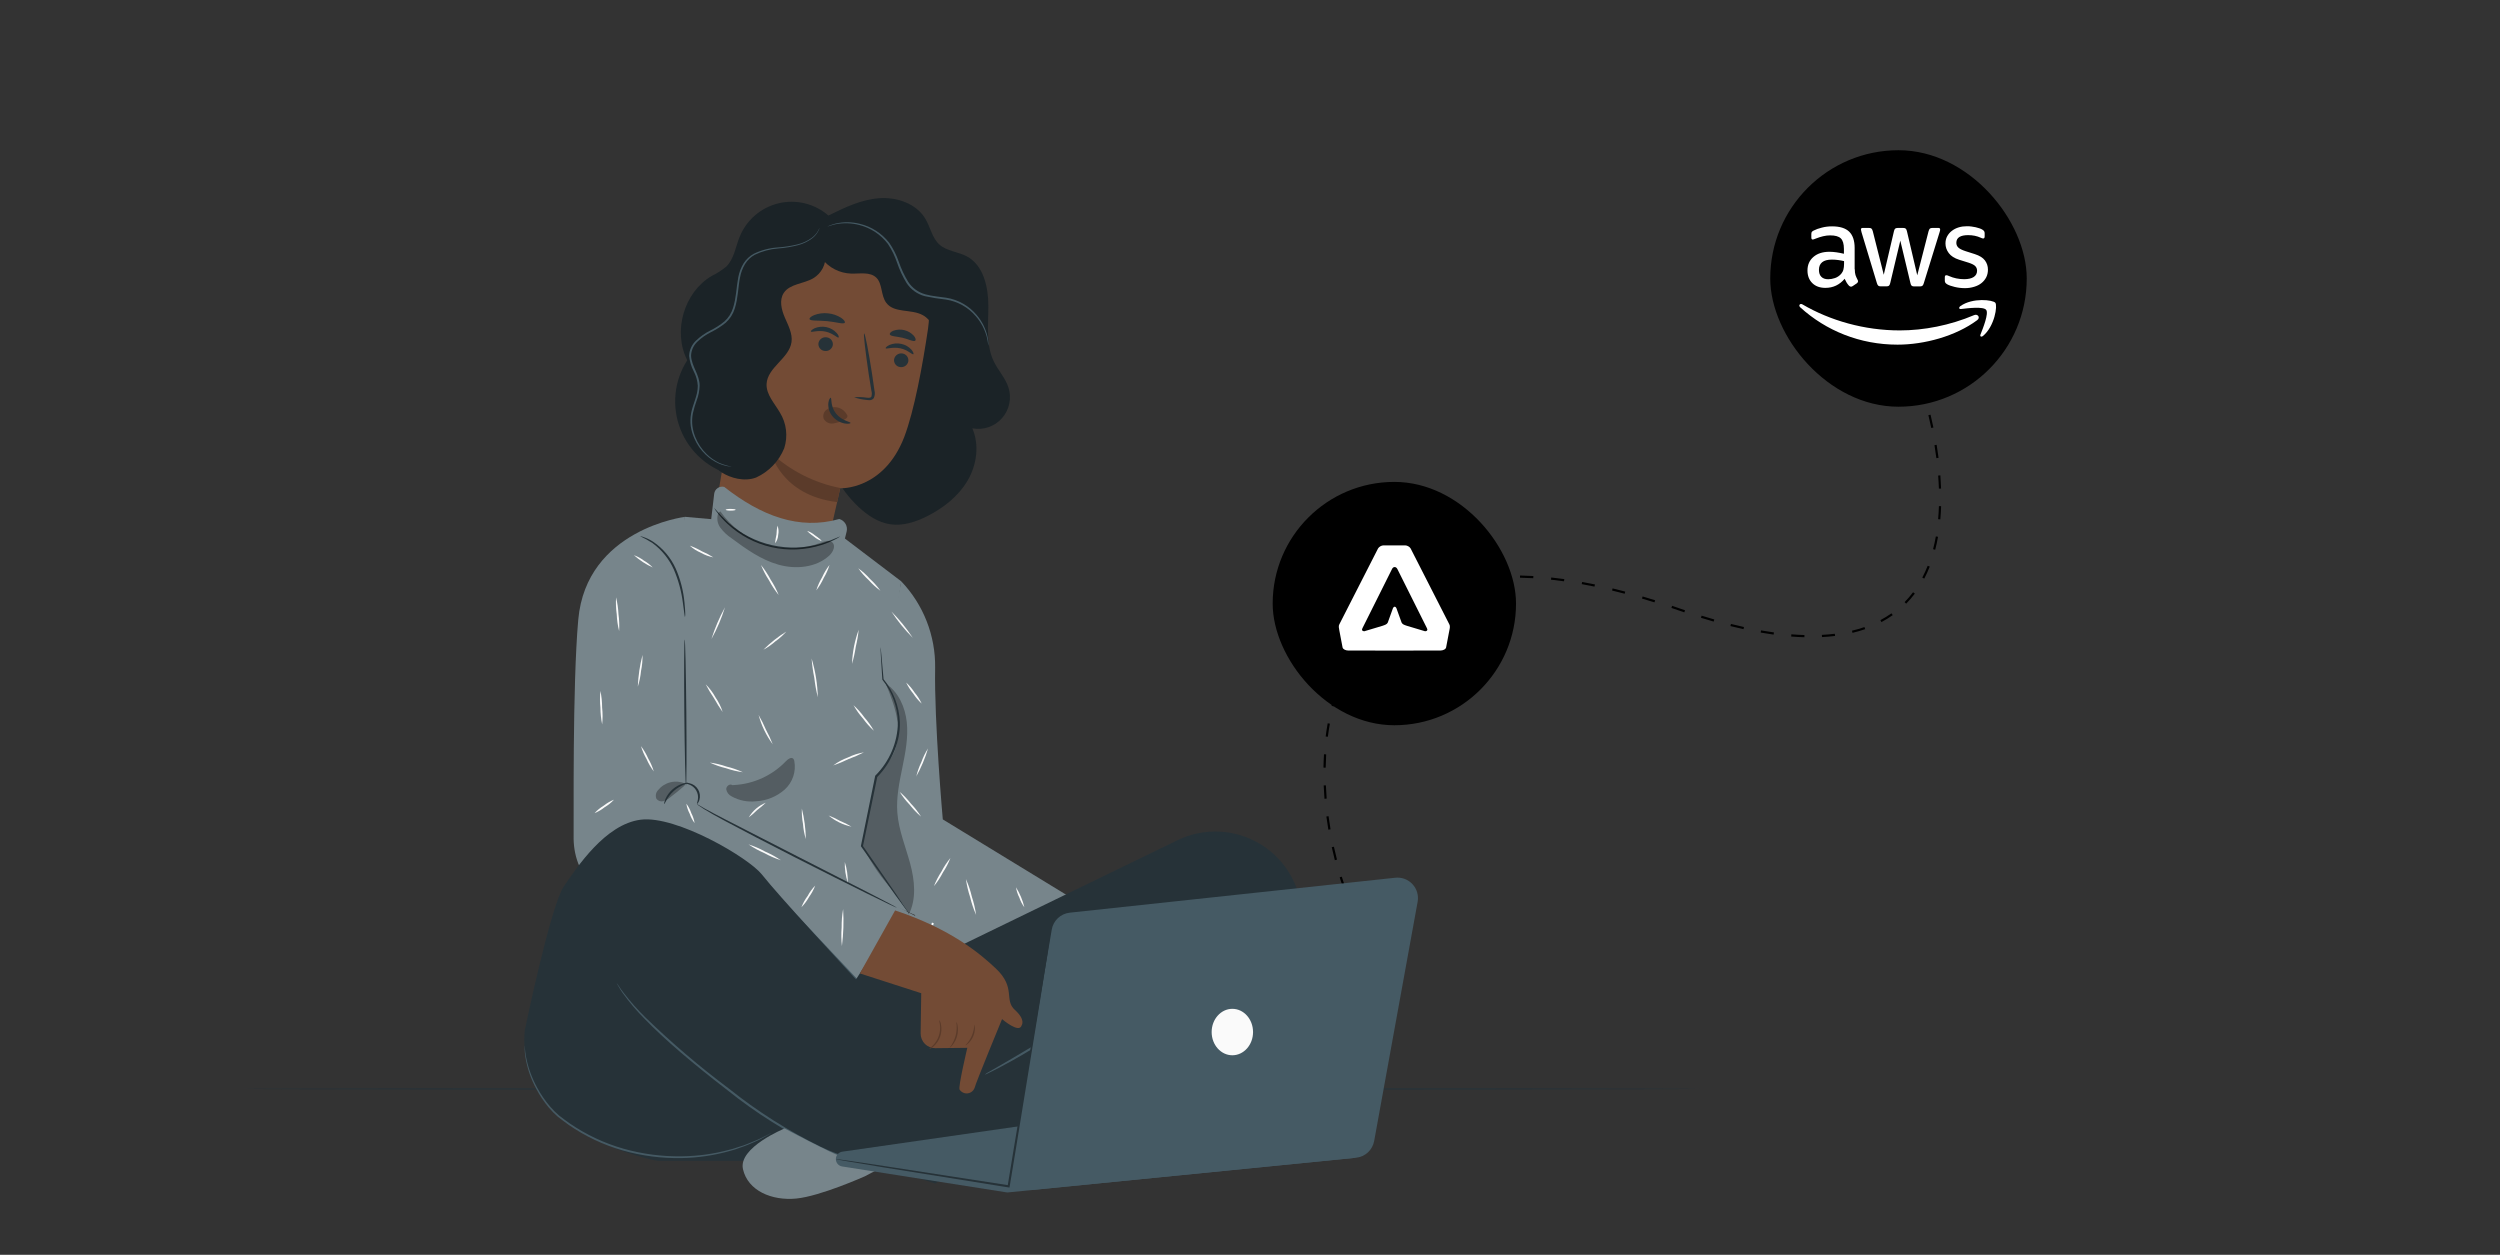 <svg fill="none" height="131" viewBox="0 0 261 131" width="261" xmlns="http://www.w3.org/2000/svg" xmlns:xlink="http://www.w3.org/1999/xlink"><rect x="0" y="0" width="261" height="131" fill="#333333" stroke="none"/><clipPath id="a"><path d="m0 .016h261v130h-261z"/></clipPath><clipPath id="b"><path d="m187.738 23.542h20.765v12.516h-20.765z"/></clipPath><g clip-path="url(#a)"><path clip-rule="evenodd" d="m146.352 63.365c.38-.248.775-.482 1.185-.703l-.109-.203c-.416.224-.817.462-1.202.713zm2.849-1.486c.421-.172.856-.331 1.305-.476l-.072-.22c-.454.147-.894.308-1.32.482zm-5.346 3.506c.324-.322.663-.631 1.019-.927l-.148-.177c-.361.301-.705.615-1.033.941zm8.432-4.47c.435-.099.882-.186 1.342-.262l-.038-.228c-.463.076-.915.165-1.356.265zm-10.471 6.957c.256-.383.526-.755.813-1.115l-.18-.144c-.291.366-.566.743-.825 1.131zm13.641-7.45c.456-.041.923-.071 1.401-.091l-.009-.231c-.482.019-.952.05-1.413.091zm-15.174 10.28c.183-.424.382-.84.595-1.246l-.205-.107c-.215.411-.416.832-.602 1.262zm18.403-10.389c.453.008.915.026 1.386.053l.013-.23c-.474-.028-.938-.045-1.394-.054zm-19.449 13.437c.117-.448.248-.89.391-1.325l-.219-.072c-.145.44-.277.886-.395 1.339zm60.876-35.3c-.077-.216-.154-.43-.233-.641l-.216.08c.078.21.155.423.231.638zm-38.189 22.07c.445.047.898.103 1.358.167l.032-.229c-.463-.064-.918-.12-1.365-.168zm-23.296 16.399c.059-.46.129-.916.211-1.368l-.227-.041c-.082.455-.153.916-.213 1.38zm62.457-35.405c-.126-.446-.257-.887-.392-1.32l-.22.069c.134.431.265.869.389 1.313zm-35.951 19.469c.438.079.882.165 1.333.258l.047-.226c-.453-.093-.899-.18-1.339-.259zm-26.733 19.16c.008-.464.026-.926.054-1.385l-.23-.014c-.029.463-.047.928-.055 1.396zm29.899-18.491c.433.104.872.215 1.316.333l.059-.223c-.446-.118-.886-.229-1.321-.334zm33.549-17.017c-.094-.451-.195-.899-.301-1.344l-.225.054c.106.442.207.888.3 1.337zm-30.426 17.855c.43.127.865.259 1.305.398l.069-.22c-.441-.139-.878-.272-1.309-.399zm-32.917 20.884c-.037-.462-.064-.923-.083-1.383l-.231.009c.019.463.047.928.084 1.393zm63.88-35.572c-.059-.455-.126-.91-.2-1.363l-.228.037c.074.451.141.903.199 1.355zm-27.891 15.665c.225.076.45.154.677.234.225.079.449.156.67.231l.075-.219c-.221-.075-.444-.152-.669-.231-.227-.08-.453-.158-.678-.234zm-35.587 23.115c-.077-.456-.146-.913-.206-1.371l-.229.03c.061.46.13.92.208 1.379zm63.742-35.575c-.015-.457-.041-.916-.076-1.377l-.23.018c.035.457.061.913.076 1.367zm-25.069 13.491c.45.14.892.272 1.327.396l.064-.222c-.434-.124-.874-.255-1.323-.395zm-37.999 25.249c-.115-.447-.222-.897-.321-1.349l-.226.05c.1.455.208.907.323 1.357zm41.074-24.383c.464.116.919.224 1.365.322l.05-.225c-.444-.098-.897-.205-1.359-.32zm21.915-11.141c.04-.454.068-.914.082-1.377l-.23-.007c-.015.46-.042.915-.082 1.364zm-18.756 11.819c.461.081.911.152 1.352.213l.031-.229c-.437-.06-.885-.131-1.343-.211zm-43.303 26.801c-.15-.435-.294-.875-.429-1.317l-.221.068c.137.446.281.887.432 1.325zm61.525-35.448c.114-.441.212-.892.294-1.351l-.228-.041c-.08.453-.177.898-.29 1.333zm-15.037 9.06c.473.038.932.063 1.379.075l.006-.231c-.442-.013-.898-.038-1.366-.075zm13.892-6.045c.213-.406.404-.826.575-1.259l-.214-.085c-.169.426-.356.839-.565 1.237zm-59.194 35.443c-.187-.42-.367-.847-.54-1.279l-.214.086c.174.435.355.864.543 1.287zm48.518-29.341c.471-.024.927-.063 1.367-.117l-.028-.229c-.435.053-.885.092-1.351.116zm8.789-3.487c.326-.332.627-.684.904-1.053l-.185-.139c-.271.361-.565.705-.883 1.03zm-5.605 3.046c.462-.11.904-.239 1.326-.386l-.076-.218c-.415.144-.849.271-1.303.38zm3.022-1.123c.417-.222.81-.465 1.179-.727l-.133-.188c-.362.256-.746.494-1.155.711zm-53.612 33.185c-.108-.202-.214-.405-.318-.611l-.206.104c.105.207.212.412.32.615z" fill="#000" fill-rule="evenodd"/><rect fill="#000" height="26.778" rx="13.389" width="26.778" x="184.814" y="15.683"/><g clip-path="url(#b)" fill="#fff"><path d="m193.64 28.108c0 .254.027.461.075.612.055.151.123.316.219.495.034.055.047.11.047.158 0 .069-.041.138-.129.206l-.431.289c-.061.041-.123.062-.177.062-.069 0-.137-.034-.205-.096-.096-.103-.178-.213-.246-.323-.068-.117-.137-.247-.212-.406-.533.633-1.202.949-2.008.949-.574 0-1.031-.165-1.366-.495-.335-.33-.506-.77-.506-1.32 0-.585.205-1.059.622-1.417s.97-.536 1.673-.536c.233 0 .472.021.724.055.253.034.513.089.786.151v-.502c0-.523-.109-.887-.321-1.1-.219-.213-.588-.316-1.113-.316-.24 0-.485.028-.738.089s-.499.138-.738.234c-.109.048-.191.076-.239.089-.048.014-.082.021-.109.021-.096 0-.144-.069-.144-.213v-.337c0-.11.014-.193.048-.241s.096-.096.191-.144c.239-.124.526-.227.861-.309.335-.089.69-.131 1.066-.131.812 0 1.407.186 1.789.557.376.371.567.935.567 1.692v2.228zm-2.773 1.045c.225 0 .457-.041.703-.124.246-.083.465-.234.649-.44.109-.131.191-.275.232-.44.041-.165.069-.364.069-.598v-.289c-.198-.048-.41-.089-.629-.117-.218-.028-.43-.041-.642-.041-.458 0-.792.089-1.018.275-.225.186-.334.447-.334.791 0 .323.082.564.252.729.164.172.403.254.718.254zm5.485.743c-.123 0-.205-.021-.26-.069-.055-.041-.102-.138-.143-.268l-1.606-5.316c-.041-.138-.061-.227-.061-.275 0-.11.055-.172.164-.172h.669c.13 0 .219.021.267.069.054.041.095.138.136.268l1.148 4.552 1.065-4.552c.034-.138.075-.227.13-.268s.15-.069.273-.069h.547c.13 0 .218.021.273.069.055.041.102.138.13.268l1.079 4.607 1.182-4.607c.041-.138.088-.227.136-.268.055-.041.144-.069.267-.069h.635c.109 0 .171.055.171.172 0 .034-.007.069-.014.11-.007.041-.02.096-.048.172l-1.646 5.316c-.041.138-.089.227-.143.268-.055.041-.144.069-.26.069h-.587c-.13 0-.219-.021-.274-.069-.054-.048-.102-.138-.129-.275l-1.059-4.436-1.052 4.429c-.034.138-.075.227-.13.275-.054.048-.15.069-.273.069zm8.777.186c-.355 0-.711-.041-1.052-.124-.342-.083-.608-.172-.786-.275-.109-.062-.184-.131-.211-.193-.028-.062-.041-.131-.041-.193v-.351c0-.144.054-.213.157-.213.041 0 .082.007.123.021.041.014.102.041.17.069.233.103.485.186.752.241.273.055.539.083.813.083.43 0 .765-.076.997-.227s.355-.371.355-.653c0-.193-.061-.351-.184-.481-.123-.131-.356-.248-.69-.358l-.991-.309c-.498-.158-.867-.392-1.093-.701-.225-.303-.341-.64-.341-.997 0-.289.061-.543.184-.763.123-.22.287-.413.492-.564.205-.158.437-.275.711-.358.273-.083.56-.117.86-.117.15 0 .308.007.458.028.157.021.3.048.444.076.136.034.266.069.389.11.123.041.219.083.287.124.096.055.164.11.205.172.041.055.061.131.061.227v.323c0 .144-.054.22-.157.22-.054 0-.143-.028-.259-.083-.39-.179-.827-.268-1.312-.268-.389 0-.696.062-.908.193-.212.131-.321.33-.321.612 0 .193.068.358.205.488.136.131.389.261.751.378l.97.309c.492.158.847.378 1.059.66.211.282.314.605.314.963 0 .296-.062.564-.178.798-.123.234-.287.44-.498.605-.212.172-.465.296-.758.385-.308.096-.629.144-.977.144z"/><g clip-rule="evenodd" fill-rule="evenodd"><path d="m206.42 33.424c-2.248 1.671-5.513 2.558-8.32 2.558-3.934 0-7.479-1.465-10.157-3.899-.212-.193-.02-.454.232-.303 2.897 1.692 6.469 2.716 10.164 2.716 2.493 0 5.232-.523 7.753-1.595.376-.172.697.247.328.523z"/><path d="m207.356 32.351c-.287-.371-1.899-.179-2.63-.089-.219.028-.253-.165-.055-.309 1.284-.908 3.395-.646 3.641-.344.246.309-.069 2.434-1.271 3.452-.184.158-.362.076-.28-.131.273-.681.881-2.214.595-2.579z"/></g></g><rect fill="#000" height="25.406" rx="12.703" width="25.406" x="132.867" y="50.31"/><path d="m151.308 65.176-4.041-7.922c-.103-.175-.358-.317-.564-.317h-2.267c-.206 0-.459.143-.565.317l-4.042 7.922c-.104.175-.046.406-.004.637l.339 1.779c.047.207.354.32.561.32l4.838.012h.012l4.838-.012c.207 0 .517-.113.561-.32l.339-1.779c.046-.211.1-.462-.004-.637zm-2.528.728-1.902-.571c-.271-.089-.456-.149-.549-.333l-.55-1.523c-.046-.091-.107-.134-.169-.134 0 0-.004 0-.005 0s-.004-.001-.006 0c-.06.001-.121.044-.168.135l-.549 1.523c-.094.183-.276.236-.55.333l-1.903.57c-.209 0-.293-.144-.189-.322l3.091-6.184c.121-.253.403-.276.55 0l3.09 6.184c.105.176.02.322-.189.322z" fill="#fff"/><path d="m177.492 113.682c0 .049-34.079.091-76.105.091-42.026 0-76.105-.042-76.105-.091s34.073-.09 76.105-.09c42.032 0 76.105.038 76.105.09z" fill="#263238"/><path d="m98.28 106.037c-2.22-1.288-3.407-4.284-3.491-6.735-.084-2.451.932-5.01 2.939-6.417 2.115-1.48 5.132-1.442 7.31-.045 1.076.724 1.949 1.71 2.536 2.866s.869 2.443.819 3.739c-.075 1.293-.436 2.554-1.056 3.692-.621 1.138-1.486 2.124-2.533 2.888" fill="#77858b"/><path d="m101.827 106.274c-.032-.186-.046-.374-.042-.562 0-.402-.025-.915-.042-1.529-.035-1.292-.084-3.072-.171-5.041-.087-1.969-.192-3.749-.273-5.038-.038-.614-.069-1.128-.09-1.526-.019-.187-.019-.375 0-.562.048.182.078.367.09.555.042.349.098.876.158 1.522.118 1.285.247 3.069.349 5.038.101 1.969.115 3.757.111 5.052 0 .646 0 1.169-.024 1.529-.004.189-.026.377-.066.562z" fill="#fff"/><path d="m95.441 98.748c-.257.078-.529.092-.792.038-.433-.035-.778-.112-.775-.168.257-.078.529-.092.792-.038.433.035.778.108.775.168z" fill="#263238"/><path d="m95.564 96.548c-.024.052-.349-.031-.698-.189s-.621-.328-.597-.381c.025-.052.328.031.698.189.37.157.618.328.597.381z" fill="#263238"/><path d="m96.695 94.914c-.031.049-.373-.115-.73-.408-.356-.293-.583-.604-.541-.642s.325.196.674.482c.349.286.628.52.597.569z" fill="#263238"/><path d="m97.833 93.375c-.052.024-.216-.234-.37-.576-.154-.342-.227-.635-.174-.656.052-.021.216.234.349.573.133.339.248.635.196.66z" fill="#263238"/><path d="m99.617 92.282c-.049.024-.227-.251-.349-.632s-.126-.698-.073-.698c.052 0 .157.286.272.653.115.367.206.653.15.677z" fill="#263238"/><path d="m102.595 91.05c.052.018.021.251-.074.52-.094.269-.216.475-.272.454-.056-.021-.021-.251.073-.52.095-.269.22-.475.273-.454z" fill="#263238"/><path d="m104.808 91.999c.038.042-.101.234-.318.433-.216.199-.419.325-.457.283-.038-.042.105-.237.318-.436s.419-.325.457-.279z" fill="#263238"/><path d="m106.752 93.252c.035.049-.139.223-.384.388-.244.164-.471.265-.502.216-.032-.049.139-.22.384-.388.244-.168.471-.262.502-.216z" fill="#263238"/><path d="m108.135 95.127c.024.052-.248.22-.607.373-.36.154-.667.234-.699.182-.031-.052.252-.22.608-.374s.677-.234.698-.181z" fill="#263238"/><path d="m108.68 97.169c0 .059-.269.14-.618.181s-.639.035-.646-.024c-.007-.059.269-.136.618-.182s.639-.031.646.025z" fill="#263238"/><path d="m108.962 99.687c-.021.052-.317-.025-.659-.175-.343-.15-.601-.311-.577-.349.025-.038.318.025.66.175s.601.297.576.349z" fill="#263238"/><path d="m108.714 101.844c0 .053-.391-.035-.782-.293s-.624-.559-.583-.597c.042-.038.325.185.699.422.373.238.687.412.666.468z" fill="#263238"/><path d="m107.59 103.81c-.035.045-.349-.13-.618-.437-.268-.307-.436-.618-.391-.649.046-.032.269.213.545.506s.499.534.464.58z" fill="#263238"/><path d="m96.918 104.04c.028.052-.286.265-.698.481-.412.217-.764.349-.792.297-.028-.052.286-.269.698-.482.238-.158.509-.26.792-.296z" fill="#263238"/><path d="m95.962 102.267c.024.052-.227.216-.559.366-.332.151-.621.231-.646.182-.024-.049.227-.22.559-.37.332-.15.604-.234.646-.178z" fill="#263238"/><path d="m95.228 100.688c0 .059-.3.15-.698.203-.398.052-.698.055-.719 0-.021-.056.3-.147.698-.203s.709-.056.719 0z" fill="#263238"/><path d="m97.578 99.823c.018.052-.283.192-.698.237-.415.046-.726-.024-.723-.08.004-.056.318-.084.698-.126s.705-.087.723-.031z" fill="#263238"/><path d="m99.529 97.879c0 .056-.223.174-.545.206-.321.032-.58-.038-.576-.094.004-.056.255-.08.555-.112.3-.032.548-.056.566 0z" fill="#263238"/><path d="m99.903 96.332c-.018.056-.279 0-.58-.087-.3-.087-.527-.234-.51-.286.018-.052.279 0 .58.087.3.087.527.224.51.286z" fill="#263238"/><path d="m100.619 94.75c-.039.038-.217-.08-.349-.3-.133-.22-.14-.433-.084-.447.056-.014.15.15.265.349s.21.356.168.398z" fill="#263238"/><path d="m99.756 101.191c0 .056-.209.16-.503.23-.137.037-.277.058-.419.063l-.042-.122h.133c.007 0-.021.063-.08.108l-.042-.122c.129-.06.263-.107.402-.14.29-.059.538-.073.552-.017z" fill="#263238"/><path d="m100.151 103.952c.021.053-.266.213-.639.349s-.698.224-.698.171c0-.052.265-.216.639-.349.374-.132.698-.227.698-.171z" fill="#263238"/><path d="m97.951 102.727c.021.052-.171.168-.426.255-.255.087-.475.112-.492.056-.017-.056.171-.168.426-.255.255-.087.475-.112.492-.056z" fill="#263238"/><path d="m98.123 97.11c0 .056-.349.021-.73-.115-.381-.136-.663-.318-.639-.37.025-.052.349.042.698.174.349.133.684.255.67.311z" fill="#263238"/><path d="m103.457 96.499c.035.049-.154.227-.416.402-.261.174-.499.272-.534.223s.157-.227.419-.398c.262-.171.499-.276.531-.227z" fill="#263238"/><path d="m103.75 99.271c0 .056-.185.143-.44.196-.255.052-.471.049-.481 0-.011-.049.185-.143.439-.196.255-.052.468-.059.482 0z" fill="#263238"/><path d="m104.085 102.385c-.024.052-.307-.028-.632-.178-.324-.15-.569-.314-.544-.367.024-.052.307.028.632.179.324.15.569.314.544.366z" fill="#263238"/><path d="m103.373 105.408c-.045.035-.23-.115-.412-.349-.181-.234-.293-.433-.248-.468.046-.035.227.112.409.349.181.238.293.44.251.468z" fill="#263238"/><path d="m103.227 94.461c.034.042-.088.196-.294.3-.206.105-.405.112-.419.056s.137-.147.325-.241c.189-.094.353-.164.388-.115z" fill="#263238"/><path d="m105.841 97.253c.021.052-.223.185-.555.23-.331.045-.597 0-.593-.07.003-.07.258-.091.565-.136.308-.045.566-.08.583-.024z" fill="#263238"/><path d="m105.321 94.743c.025.052-.216.223-.558.332-.343.108-.636.108-.643.056-.007-.052.255-.15.58-.255.324-.105.593-.185.621-.133z" fill="#263238"/><path d="m106.414 101.138c-.296.088-.612.088-.908 0-.308-.02-.603-.131-.848-.318.299-.01.597.029.883.116.3.02.595.088.873.202z" fill="#263238"/><path d="m105.44 104.784c-.035.045-.349-.133-.639-.44s-.478-.604-.433-.639.29.199.58.492c.289.294.53.541.492.587z" fill="#263238"/><path d="m101.167 91.793c-.665.404-1.277.888-1.823 1.442-1.271 1.391-2.067 3.151-2.273 5.024-.096 1.028-.05 2.063.136 3.079.146.832.339 1.656.576 2.468.199.698.384 1.253.506 1.637.074.198.132.401.175.608-.1-.186-.184-.38-.251-.58-.147-.377-.349-.928-.569-1.623-.26-.812-.469-1.64-.625-2.479-.202-1.034-.255-2.092-.157-3.142.21-1.915 1.044-3.707 2.374-5.1.404-.414.862-.773 1.362-1.065.134-.08.273-.152.415-.216.098-.052.15-.073.154-.052z" fill="#fff"/><path d="m103.991 106.17c.352-.728.664-1.474.936-2.235.627-1.846.818-3.813.558-5.746-.142-1.06-.44-2.093-.887-3.065-.374-.783-.886-1.493-1.511-2.095-.44-.389-.94-.705-1.48-.936-.384-.161-.615-.199-.611-.216.056-.01.114-.01.171 0 .16.03.317.072.471.126.564.208 1.087.513 1.547.901.659.605 1.198 1.328 1.588 2.133.464.987.774 2.04.918 3.121.268 1.963.054 3.961-.625 5.823-.118.349-.269.666-.384.946-.115.279-.244.499-.349.698-.097.192-.211.374-.342.545z" fill="#fff"/><path d="m95.944 105.677h11.472l.07 2.297h-11.542z" fill="#263238"/><path d="m96.918 106.825.66 7.011h8.386l.673-6.934z" fill="#263238"/><path d="m107.482 108.002c0 .056-2.583.105-5.767.105s-5.753-.049-5.753-.105 2.583-.105 5.77-.105c3.188 0 5.75.046 5.75.105z" fill="#455a64"/><path d="m106.32 110.139c-.062.156-.144.302-.245.436-.259.38-.557.731-.89 1.047l-.052.049-.053-.052c-.688-.723-1.441-1.382-2.248-1.969h.126l-.995.876-1.18 1.027-.063.056-.066-.056-1.9-1.606h.112l-.991 1.208c-.115.154-.244.297-.388.426.088-.172.196-.332.321-.479l.936-1.253.045-.063.066.049 1.944 1.578h-.132l1.176-1.03.998-.869.063-.056.063.049c.814.598 1.564 1.279 2.238 2.032h-.105c.442-.435.849-.903 1.219-1.4z" fill="#455a64"/><path d="m76.606 49.639c-1.237-.292-2.385-.877-3.35-1.705-.964-.828-1.716-1.875-2.191-3.054s-.662-2.454-.543-3.719c.119-1.265.54-2.483 1.228-3.552-1.533-2.992-.349-7.08 2.538-8.794.548-.265 1.062-.595 1.533-.981.817-.799.964-2.039 1.396-3.1.347-.866.897-1.636 1.603-2.247.706-.61 1.548-1.042 2.455-1.261.907-.218 1.854-.216 2.76.006s1.746.658 2.45 1.271c1.676-.831 3.407-1.662 5.271-1.808 1.864-.147 3.913.552 4.863 2.161.52.887.698 2 1.466 2.685.768.684 1.927.733 2.845 1.218 1.746.929 2.252 3.191 2.256 5.17.003 1.979-.287 4.071.586 5.844.454.925 1.201 1.707 1.512 2.688.174.546.203 1.129.084 1.69-.118.561-.381 1.082-.761 1.511-.381.429-.866.752-1.409.937-.543.185-1.125.226-1.688.118.757 1.746.468 3.809-.485 5.443-.953 1.634-2.503 2.852-4.19 3.711-1.211.614-2.569 1.068-3.91.862-1.246-.189-2.346-.925-3.268-1.784-2.091-1.965-3.441-4.591-3.819-7.436" fill="#1b2327"/><path d="m81.245 26.161c-.514-.055-1.03.086-1.445.394-.415.308-.699.76-.796 1.268l-4.668 27.478c-.642 3.226 3.669 6.046 7.129 6.706 3.491.67 3.973-1.012 4.675-4.06 1.173-5.093 1.581-7.013 1.578-6.982s4.538.209 6.682-5.331c1.047-2.754 1.917-7.46 2.489-11.332.517-3.491-.862-8.194-4.367-8.56z" fill="#734b35"/><path d="m94.829 37.73c-.04.192-.153.361-.315.471-.162.11-.361.153-.554.119-.095-.013-.186-.044-.269-.093-.083-.049-.154-.113-.212-.19-.057-.077-.099-.164-.122-.257s-.027-.19-.012-.284c.039-.192.151-.361.313-.472.162-.111.36-.154.553-.121.095.013.187.045.269.094.083.049.155.114.212.191.058.077.099.165.122.258.023.093.028.19.014.285z" fill="#263238"/><path d="m95.356 36.983c-.112.077-.58-.457-1.372-.621s-1.456.105-1.522 0c-.031-.052.098-.206.391-.349.393-.165.827-.204 1.243-.112.411.086.784.301 1.065.614.203.248.248.44.196.468z" fill="#263238"/><path d="m86.946 36.03c-.018.098-.054.192-.109.275s-.124.156-.206.212-.175.096-.272.116c-.098.02-.198.021-.296.001-.095-.012-.187-.044-.269-.092-.083-.048-.155-.113-.212-.19-.057-.077-.099-.164-.121-.258s-.027-.19-.011-.284c.038-.192.15-.362.312-.472.162-.11.361-.153.554-.118.095.011.186.041.27.088.083.047.156.11.215.185.059.075.102.162.127.254.025.092.032.188.02.283z" fill="#263238"/><path d="m87.547 35.238c-.112.077-.58-.454-1.372-.621-.792-.168-1.456.105-1.522 0-.031-.052.098-.206.391-.349.393-.163.827-.202 1.243-.112.411.086.784.301 1.065.614.203.224.251.415.196.468z" fill="#263238"/><path d="m89.166 41.477c.445-.041.892-.026 1.334.042.209.021.408.024.471-.108.064-.204.064-.424 0-.628-.087-.527-.174-1.082-.269-1.665-.349-2.367-.58-4.298-.485-4.308.094-.01.468 1.892.831 4.259l.241 1.669c.076.271.053.56-.063.817-.044.065-.103.119-.172.157-.068.039-.145.061-.223.066-.117.006-.234-.002-.349-.024-.449-.036-.891-.129-1.316-.276z" fill="#263238"/><path d="m87.718 50.947c-2.707-.532-5.213-1.805-7.24-3.676 0 0 1.075 4.458 6.93 5.146z" fill="#5b3b2a"/><path d="m88.426 43.313c-.111-.222-.276-.411-.479-.552-.204-.141-.44-.227-.687-.251-.178-.021-.358-.006-.53.043s-.333.134-.472.246c-.134.109-.23.257-.277.423s-.042.343.015.505c.095.171.24.308.415.395.175.087.372.118.566.09.401-.053.788-.185 1.138-.388.102-.045.195-.108.276-.185.038-.038.065-.086.076-.139.011-.053.007-.108-.013-.158" fill="#5b3b2a"/><path d="m86.723 41.522c.129.021-.052.88.552 1.648.604.768 1.54.866 1.522.988 0 .056-.241.122-.628.052-.505-.102-.958-.377-1.281-.778-.308-.386-.454-.877-.408-1.369.045-.359.185-.541.244-.541z" fill="#263238"/><path d="m88.199 33.688c-.126.199-.894-.073-1.847-.161-.953-.087-1.746-0-1.836-.209-.035-.105.136-.279.485-.422.457-.176.949-.239 1.435-.185.487.045.958.204 1.372.464.311.213.447.415.391.513z" fill="#263238"/><path d="m95.555 35.562c-.178.15-.698-.154-1.337-.3-.639-.147-1.236-.14-1.323-.349-.038-.105.087-.265.367-.384.369-.135.77-.157 1.152-.063.382.094.727.299.992.59.192.23.227.433.15.506z" fill="#263238"/><path d="m85.407 25.114c-.553-.599-1.228-1.073-1.98-1.388-.752-.316-1.562-.466-2.377-.441-1.623.112-3.187 1.215-3.575 2.761-.251 1.006-.049 2.175-.698 2.992-.649.817-1.746.901-2.625 1.372-.684.377-1.221.972-1.527 1.69-.306.718-.362 1.518-.159 2.272.381 1.285 1.515 2.409 1.344 3.728-.161 1.243-1.397 2.053-1.917 3.198-.562 1.264-.126 2.793.737 3.896.862 1.103 1.526 3.386 2.72 4.133.932.583 2.353.988 3.578.531 1.338-.608 2.392-1.704 2.946-3.065.198-.615.26-1.265.183-1.906-.077-.641-.292-1.258-.63-1.808-.562-.971-1.445-1.882-1.396-2.988.084-1.746 2.363-2.667 2.604-4.378.122-.883-.349-1.746-.698-2.559-.349-.814-.604-1.815-.115-2.566.632-.971 2.095-.946 3.093-1.543.416-.251.755-.612.979-1.043.224-.431.324-.916.289-1.401-.056-.488-.243-.953-.542-1.343-.299-.391-.698-.692-1.155-.874" fill="#1b2327"/><path d="m85.068 23.676c-.129.577-.129 1.175 0 1.751.129.577.384 1.117.746 1.584.362.467.823.848 1.349 1.116.526.268 1.105.417 1.696.436.911.028 1.966-.209 2.625.422.66.632.464 1.871 1.047 2.636.824 1.096 2.608.618 3.805 1.278.929.506 1.344 1.585 1.829 2.524.485.939 1.309 1.906 2.364 1.826.164-.899.223-1.814.174-2.727-.051-.921-.421-1.796-1.047-2.475-.349-.349-.792-.621-1.107-1.009-.677-.841-.621-2.039-.929-3.076-.204-.667-.563-1.275-1.049-1.776-.486-.5-1.083-.878-1.744-1.101-1.103-.349-2.339-.269-3.376-.785-.768-.377-1.365-1.047-2.154-1.396-1.536-.649-3.275.178-4.685 1.075" fill="#1b2327"/><path d="m94.092 60.692c2.317 2.433 3.587 5.679 3.536 9.038-.105 5.621.799 15.815.799 15.815l15.563 9.503-4.388 6.721-17.148-7.601-3.599-7.356z" fill="#77858b"/><path d="m98.84 99.202s.58-1.117-1.047-1.966h-2.653l-5.16-8.899 4.112-27.646-7.035-5.341-15.567-1.396-5.439 27.974 6.954 12.714 13.79 5.67z" fill="#77858b"/><path d="m74.253 54.17.311-2.636c.016-.118.057-.231.12-.332.063-.101.147-.188.246-.254s.211-.11.329-.13.238-.013.353.017c3.84 3.02 7.824 4.538 12.009 3.348.273.076.506.256.65.501.143.245.186.536.118.812l-1.627 6.595-4.263 1.274-5.624-1.1-2.625-4.856z" fill="#77858b"/><path d="m87.735 55.989c-.155.118-.323.22-.499.304-.472.246-.965.449-1.473.607-1.687.537-3.486.615-5.213.225-1.727-.39-3.318-1.233-4.611-2.442-.389-.362-.747-.757-1.068-1.18-.123-.152-.23-.316-.321-.489.469.546.968 1.065 1.494 1.557 1.294 1.155 2.861 1.962 4.553 2.344 1.692.382 3.453.326 5.118-.162.688-.216 1.363-.472 2.021-.764z" fill="#263238"/><path d="m75.003 53.531c-.1.253-.135.528-.102.798.034.27.135.528.294.749.325.439.724.817 1.18 1.117 1.512 1.124 3.079 2.241 4.888 2.754s3.928.321 5.313-.946c.402-.37.716-1.047.297-1.397-.311-.262-.782-.101-1.163.045-1.862.711-3.909.776-5.812.184-1.903-.591-3.553-1.804-4.685-3.445" fill="#000" opacity=".3"/><path d="m72.856 83.453 25.425 13.636-9.178 5.547-17.494-5.132c-9.283-2.444-11.817-6.312-11.723-10.292.031-1.449-.136-15.591.485-22.528.852-9.447 11.123-10.721 11.123-10.721l-.178 8.078.115 9.866.349 9.052c.929-.464 1.159 1.278 1.159 1.278z" fill="#77858b"/><path d="m71.62 82.039c-.059 0-.14-3.421-.178-7.642s-.021-7.645.038-7.645c.059 0 .136 3.421.174 7.645s.021 7.642-.035 7.642z" fill="#263238"/><path d="m72.765 83.921c-.028-.017.049-.171.091-.429.06-.333-0-.677-.171-.97-.171-.293-.441-.514-.761-.625-.244-.094-.419-.101-.419-.133s.174-.077.461 0c.19.04.369.119.526.232.157.113.289.258.388.424s.161.352.184.544c.023.192.006.387-.051.573-.094.269-.216.398-.248.384z" fill="#263238"/><path d="m72.765 83.921s0-0.0.045.038c.045.038.08.056.15.094.133.08.349.196.594.349.524.286 1.288.698 2.234 1.18l7.412 3.798 7.401 3.777 2.241 1.163.604.328c.073.035.142.077.206.126-.078-.021-.152-.05-.223-.087l-.625-.29-2.269-1.103c-1.913-.943-4.538-2.259-7.447-3.739-2.908-1.48-5.512-2.838-7.387-3.84-1.875-1.002-3.002-1.714-2.936-1.794z" fill="#263238"/><path d="m71.512 64.427c-.032 0-.087-.573-.22-1.491-.149-1.195-.466-2.363-.939-3.47-.493-1.098-1.26-2.05-2.227-2.765-.417-.273-.853-.515-1.306-.723.136.012.269.046.395.101.352.123.688.289.998.496 1.021.698 1.829 1.665 2.336 2.793.491 1.123.799 2.317.911 3.537.049.468.073.845.08 1.107.009.139 0.0.279-.028.415z" fill="#263238"/><path d="m94.857 95.504c.845-1.623.639-3.592.161-5.359-.478-1.766-1.201-3.491-1.337-5.31-.122-1.581.209-3.159.527-4.713s.625-3.142.461-4.713c-.164-1.571-.869-3.173-2.196-4.043.527 1.309 1.047 2.636 1.236 4.039.189 1.403-.042 2.908-.894 4.032-.436.576-1.047 1.047-1.316 1.711-.377.883-.321 1.885-.604 2.772-.307.971-.866 4.231-.866 4.231-.038.182.964 2.025 1.958 3.341.995 1.316 2.192 2.5 2.912 3.983" fill="#000" opacity=".3"/><path d="m94.92 95.392c-.039-.037-.074-.078-.105-.122-.073-.098-.164-.223-.279-.373l-1.047-1.431-3.585-5.08-.025-.032v-.042c.402-1.962.852-4.189 1.334-6.549.052-.251.101-.499.15-.74v-.031l.025-.021c1.485-1.482 2.331-3.487 2.356-5.586-.054-1.613-.626-3.167-1.63-4.43v-.021c-.063-1.047-.115-1.885-.154-2.486 0-.272-.024-.489-.035-.66-.009-.075-.009-.152 0-.227.02.073.031.148.035.224.018.171.038.388.066.66.052.597.126 1.435.22 2.479l-.018-.038c1.048 1.275 1.651 2.858 1.718 4.507.023 1.023-.171 2.039-.569 2.981-.418 1.034-1.035 1.975-1.815 2.772l.028-.052c-.049.241-.098.489-.15.74-.489 2.357-.95 4.587-1.355 6.546v-.073l3.53 5.125c.415.611.744 1.103.985 1.459.105.157.189.286.255.391.026.035.048.072.066.112z" fill="#263238"/><path d="m76.455 81.969c-.255-.199-.649.112-.635.433.028.159.094.309.192.438.098.129.225.232.37.302.777.434 1.671.612 2.555.51 1.104-.059 2.156-.49 2.985-1.222.407-.369.713-.836.889-1.357.176-.52.216-1.077.116-1.618-.011-.089-.047-.173-.105-.241-.206-.213-.551.024-.757.241-1.424 1.496-3.366 2.391-5.429 2.503" fill="#000" opacity=".3"/><path d="m71.495 81.791c-.478-.203-1.009-.244-1.513-.118s-.953.413-1.28.816c-.114.119-.191.268-.221.43-.03.162-.011.329.054.481.084.107.198.187.327.231s.268.048.4.014c.257-.082.495-.216.698-.395.471-.349.936-.74 1.396-1.131.068-.051.122-.118.157-.196.016-.039.017-.082.004-.122-.013-.04-.041-.073-.077-.095" fill="#000" opacity=".3"/><path d="m69.344 83.938c-.024 0 0-.209.122-.513.17-.392.427-.74.751-1.019.321-.284.702-.493 1.114-.611.314-.084.517-.077.52-.049s-.782.185-1.494.82c-.712.635-.953 1.396-1.012 1.372z" fill="#263238"/><path d="m104.091 117.913c-.042.039-5.377-5.585-11.908-12.543-6.532-6.958-11.8-12.648-11.758-12.687.042-.038 5.376 5.586 11.912 12.54s11.8 12.648 11.755 12.69z" fill="#455a64"/><g fill="#fafafa"><path d="m64.638 65.886c-.144-.572-.229-1.157-.251-1.746-.082-.589-.105-1.184-.07-1.777.14.572.224 1.157.251 1.746.082.589.105 1.184.07 1.777z"/><path d="m66.586 71.692c.045-1.12.21-2.232.492-3.317.012.561-.04 1.122-.154 1.672-.053.559-.167 1.11-.339 1.644z"/><path d="m62.865 75.623c-.118-.574-.179-1.159-.181-1.746-.061-.58-.061-1.165 0-1.746.118.574.178 1.159.178 1.746.064.58.065 1.165.004 1.746z"/><path d="m68.258 80.538c-.303-.394-.555-.825-.751-1.281-.249-.429-.447-.886-.59-1.361.302.395.554.825.751 1.281.249.429.447.886.59 1.362z"/><path d="m64.101 83.485c-.279.306-.603.569-.96.778-.323.261-.683.473-1.068.628.278-.303.598-.566.95-.778.327-.261.69-.473 1.079-.628z"/><path d="m72.517 85.932c-.223-.296-.396-.626-.513-.978-.174-.327-.292-.681-.349-1.047.224.295.397.626.513.978.172.328.29.681.349 1.047z"/><path d="m81.524 89.81c-.599-.193-1.177-.443-1.728-.747-.578-.249-1.131-.553-1.651-.908.6.191 1.178.441 1.728.747.578.249 1.131.553 1.651.908z"/><path d="m83.671 94.709c.162-.417.379-.81.646-1.169.211-.396.476-.76.789-1.082-.16.419-.373.816-.635 1.18-.216.392-.485.753-.799 1.072z"/><path d="m87.896 98.775c-.071-.643-.08-1.292-.028-1.938-.008-.647.043-1.293.154-1.931.079 1.29.037 2.586-.126 3.868z"/><path d="m74.472 58.188c-.456-.083-.894-.245-1.295-.478-.426-.181-.82-.432-1.163-.744.432.154.848.348 1.243.58.423.177.83.392 1.215.642z"/><path d="m68.143 59.246c-.717-.326-1.38-.76-1.966-1.288.376.135.729.327 1.047.569.341.191.651.434.918.719z"/><path d="m74.273 66.717c.36-1.149.834-2.259 1.414-3.313-.356 1.15-.83 2.26-1.414 3.313z"/><path d="m75.447 74.338c-.329-.46-.63-.939-.901-1.435-.321-.466-.611-.952-.869-1.456.407.4.752.859 1.023 1.361.325.469.577.985.747 1.529z"/><path d="m82.09 65.935c-.339.384-.722.728-1.142 1.023-.382.341-.802.635-1.253.876.722-.724 1.525-1.362 2.395-1.899z"/><path d="m81.294 62.119c-.384-.472-.719-.98-1.002-1.519-.334-.508-.617-1.049-.845-1.613.384.472.719.98 1.002 1.519.334.508.617 1.049.845 1.613z"/><path d="m86.604 58.977c-.148.479-.353.939-.611 1.369-.205.458-.466.89-.775 1.285.151-.478.357-.938.614-1.369.204-.458.463-.889.771-1.285z"/><path d="m80.921 56.718c.026-.309.074-.616.143-.918.012-.31.045-.619.098-.925.124.3.153.632.084.95-.012.325-.126.637-.325.894z"/><path d="m85.766 56.471c-.291-.094-.559-.246-.789-.447-.408-.286-.698-.555-.698-.594.29.095.558.247.789.447.422.286.726.555.698.594z"/><path d="m76.805 53.22c0 .049-.234.091-.524.091s-.52-.042-.52-.091c0-.049.234-.091.52-.091s.524.038.524.091z"/><path d="m91.917 61.676c-.447-.324-.856-.697-1.222-1.11-.408-.372-.774-.788-1.093-1.239.447.324.856.697 1.222 1.11.408.372.774.788 1.093 1.239z"/><path d="m88.95 69.3c.045-1.215.281-2.415.698-3.557-.061.602-.163 1.2-.307 1.787-.088.599-.218 1.19-.391 1.77z"/><path d="m85.382 72.802c-.167-.665-.29-1.34-.367-2.021-.137-.672-.232-1.351-.283-2.035.397 1.317.615 2.682.649 4.057z"/><path d="m80.676 77.707c-.68-.92-1.182-1.96-1.48-3.065.287.49.541.999.761 1.522.271.499.511 1.014.719 1.543z"/><path d="m77.552 80.622c-.594-.081-1.179-.22-1.746-.415-.584-.14-1.153-.339-1.697-.594.595.081 1.179.221 1.746.419.584.137 1.153.335 1.697.59z"/><path d="m79.947 83.805c-.282.273-.582.527-.897.761-.276.279-.571.538-.883.775.409-.693 1.035-1.233 1.78-1.536z"/><path d="m84.132 87.604c-.161-.515-.262-1.047-.3-1.585-.099-.529-.139-1.068-.119-1.606.26 1.044.401 2.115.419 3.191z"/><path d="m88.898 86.305c-.882-.186-1.704-.587-2.395-1.166.416.156.819.345 1.204.566.413.166.811.367 1.19.6z"/><path d="m90.196 78.544c-.518.266-1.052.499-1.599.698-.522.256-1.06.48-1.609.67.468-.354.987-.635 1.54-.834.527-.26 1.089-.44 1.669-.534z"/><path d="m91.237 76.293c-.423-.381-.804-.807-1.135-1.271-.381-.428-.714-.897-.995-1.396.423.381.804.807 1.135 1.271.38.429.713.897.995 1.397z"/><path d="m88.507 92.142c-.226-.693-.331-1.419-.311-2.147.221.694.326 1.419.311 2.147z"/><path d="m96.152 85.251c-.434-.368-.828-.779-1.177-1.229-.397-.411-.748-.864-1.047-1.351.433.369.826.782 1.173 1.232.398.41.75.862 1.051 1.347z"/><path d="m95.653 81.09c.121-.523.3-1.032.534-1.515.177-.503.411-.985.698-1.435-.301 1.025-.718 2.013-1.243 2.943z"/><path d="m96.225 73.458c-.338-.31-.634-.662-.883-1.047-.294-.35-.542-.738-.737-1.152.339.309.636.661.883 1.047.297.349.544.736.737 1.152z"/><path d="m95.293 66.588c-.838-.834-1.585-1.754-2.231-2.744.836.836 1.583 1.755 2.231 2.744z"/><path d="m97.503 92.513c.207-.532.469-1.041.782-1.519.261-.508.577-.985.943-1.424-.208.531-.471 1.039-.785 1.515-.261.508-.576.987-.939 1.428z"/><path d="m101.905 95.511c-.265-.593-.473-1.21-.621-1.843-.205-.617-.353-1.252-.443-1.896.265.595.473 1.213.621 1.847.204.616.352 1.249.443 1.892z"/><path d="m106.939 94.715c-.225-.306-.4-.645-.52-1.006-.173-.337-.291-.7-.349-1.075.405.645.701 1.353.876 2.095z"/></g><path d="m95.761 100.918 27.171-13.199c1.365-.663 2.874-.972 4.39-.898 1.515.074 2.988.528 4.282 1.32 1.115.682 2.069 1.598 2.796 2.685s1.21 2.318 1.415 3.61c.204 1.291.127 2.612-.229 3.87-.355 1.258-.979 2.425-1.828 3.419l-11.772 13.779-30.058 4.155-2.814-17.023 3.341-5.174z" fill="#263238"/><path d="m112.173 106.553s-.109.108-.35.276c-.24.167-.548.394-.956.674-.814.558-1.959 1.305-3.25 2.094-1.292.789-2.489 1.442-3.366 1.903-.436.23-.792.408-1.047.527-.125.073-.259.129-.398.168.106-.095.223-.176.349-.241l1.061-.611c.856-.493 2.032-1.177 3.324-1.955 1.292-.779 2.444-1.501 3.282-2.025l.991-.618c.113-.076.233-.141.36-.192z" fill="#455a64"/><path d="m54.786 107.566s2.699-13.033 4.085-15.037c1.386-2.004 4.319-6.49 8.03-6.954s11.262 3.976 12.641 5.722c3.491 4.413 25.463 27.684 25.195 27.381l-7.084 4.887-7.485-2.374h-21.498s-14.882-2.517-13.884-13.625z" fill="#263238"/><path d="m90.158 121.192c-.11.008-.221.008-.332 0-.314-.029-.625-.079-.932-.15-1.126-.276-2.222-.663-3.271-1.156-3.454-1.64-6.704-3.679-9.684-6.074-3.543-2.717-6.633-5.352-8.658-7.464-.818-.819-1.57-1.702-2.248-2.64-.186-.254-.354-.521-.503-.799-.061-.091-.112-.188-.154-.29.072.084.136.174.192.269.168.268.351.527.548.775.701.914 1.467 1.777 2.29 2.583 2.734 2.648 5.634 5.119 8.682 7.398 2.965 2.374 6.184 4.412 9.597 6.078 1.038.501 2.118.906 3.229 1.211.303.079.609.142.918.189.11.014.219.037.325.07z" fill="#455a64"/><path d="m80.529 118.283c-.088.063-.182.119-.279.168l-.821.454c-.349.195-.82.373-1.347.611-.262.122-.559.202-.866.317s-.632.238-.988.318c-1.642.468-3.338.72-5.045.751-2.09.042-4.175-.227-6.186-.8-2.013-.578-3.917-1.481-5.638-2.674-.384-.293-.775-.552-1.128-.848-.336-.292-.649-.61-.936-.95-.509-.613-.953-1.277-1.323-1.983-.549-1.014-.925-2.112-1.114-3.25-.053-.308-.081-.62-.084-.932-.009-.108-.009-.217 0-.325.025 0 0 .45.154 1.243.219 1.119.613 2.197 1.166 3.194.378.697.827 1.352 1.341 1.955.282.331.591.64.922.922.349.286.737.545 1.117.827 1.708 1.173 3.594 2.062 5.586 2.633 1.99.568 4.054.839 6.123.806 1.692-.019 3.374-.254 5.006-.698.349-.074.674-.206.985-.3.311-.095.608-.182.869-.301.527-.227.995-.391 1.355-.576l.834-.412c.094-.059.193-.11.297-.15z" fill="#455a64"/><path d="m81.915 117.812s-4.856 1.98-4.35 4.242 3.013 3.316 5.547 3.076c2.534-.241 7.195-2.332 7.195-2.332l2.402-1.271s-2.918-.046-4.395-.573c-1.707-.614-6.399-3.142-6.399-3.142z" fill="#77858b"/><path d="m87.924 121.781 17.235 2.713 36.412-3.627-19.959-5.474-33.678 4.842c-.186.027-.357.12-.48.262-.123.143-.191.325-.191.513 0.0.186.067.366.188.507.121.142.288.235.472.264z" fill="#455a64"/><path d="m109.802 97.061-4.189 24.672c-.055.324-.034.656.06.97.095.315.261.604.485.844s.501.425.808.541c.308.116.638.159.965.127l33.64-3.348c.462-.046.897-.241 1.238-.556.342-.315.571-.733.654-1.19l4.538-24.975c.06-.327.042-.664-.051-.983-.094-.319-.26-.612-.486-.856-.227-.244-.507-.431-.818-.548-.312-.117-.646-.159-.977-.124l-33.989 3.648c-.464.05-.899.251-1.238.572s-.564.744-.64 1.205z" fill="#455a64"/><path d="m87.264 121.01c.03-.005.061-.005.091 0l.265.031 1.023.143 3.798.57 12.872 1.989-.119.088c.209-1.285.429-2.626.656-3.994 1.013-6.071 1.931-11.562 2.598-15.56.349-1.976.618-3.582.813-4.709l.23-1.278.067-.332c.006-.038.015-.075.028-.112v.115c0 .077-.025.196-.046.349l-.188 1.285c-.182 1.131-.433 2.74-.747 4.723-.65 3.997-1.547 9.492-2.538 15.567-.224 1.368-.447 2.705-.66 3.994l-.018.104-.101-.017-12.861-2.063-3.788-.632-1.019-.178-.262-.049z" fill="#263238"/><path d="m130.818 107.748c0 1.337-.967 2.422-2.161 2.422s-2.161-1.085-2.161-2.422.967-2.427 2.161-2.427 2.161 1.086 2.161 2.427z" fill="#fafafa"/><path d="m105.962 105.444c-1.187-1.065.147-2.308-1.997-4.333-1.602-1.512-4.636-4.102-10.515-6.064l-3.683 6.577 6.41 2.067-.063 4.189c-.003.204.035.407.112.596s.19.361.335.505c.144.145.316.259.505.336s.391.116.595.113l3.327-.038s-.97 4.102-.81 4.353c.088.139.213.249.361.321.147.071.312.099.475.082.163-.018.318-.08.447-.181s.228-.236.285-.389c.132-.555 2.869-7.185 2.869-7.185s1.791 1.547 2.043.66c-.018-.007.474-.541-.695-1.609z" fill="#734b35"/><path d="m96.993 109.524c0-.024.157-.125.377-.349.284-.283.501-.627.632-1.007.132-.379.176-.783.129-1.182-.038-.165-.065-.333-.08-.502.104.143.17.31.192.485.081.418.049.85-.09 1.252-.14.402-.383.76-.706 1.038-.126.126-.282.217-.454.265z" fill="#5b3b2a"/><path d="m99.133 109.385c.301-.378.519-.815.639-1.283s.14-.957.059-1.433c.083.122.133.264.143.412.057.348.042.705-.045 1.047-.088.347-.248.67-.471.95-.175.227-.314.321-.325.307z" fill="#5b3b2a"/><path d="m101.713 106.979c.018 0 .06.133.067.35 0 .298-.061.593-.178.867s-.288.522-.503.728c-.168.154-.293.22-.307.202.566-.578.895-1.348.921-2.157z" fill="#5b3b2a"/><path d="m76.358 48.71h-.091l-.265-.032c-.142-.021-.282-.054-.419-.098-.192-.05-.379-.117-.558-.199-.494-.224-.947-.528-1.341-.901-.524-.497-.939-1.097-1.218-1.763-.168-.386-.285-.792-.349-1.208-.058-.453-.046-.912.035-1.361.164-.932.698-1.833.698-2.859-.03-.524-.171-1.036-.415-1.501-.266-.506-.432-1.058-.489-1.627.007-.302.074-.599.198-.874.123-.275.301-.523.522-.728.437-.423.936-.776 1.48-1.047.529-.261 1.026-.581 1.484-.953.419-.376.728-.859.894-1.396.349-1.072.349-2.185.552-3.219.095-.512.282-1.003.552-1.449.265-.418.631-.763 1.065-1.002.786-.38 1.639-.604 2.51-.66.707-.047 1.407-.157 2.095-.328.517-.13 1.005-.356 1.438-.667.274-.197.502-.451.67-.744.112-.199.154-.318.164-.311-.033.114-.077.224-.133.328-.158.307-.383.575-.66.782-.435.323-.928.56-1.452.698-.686.179-1.387.296-2.095.349-.849.064-1.679.289-2.444.663-.41.228-.756.557-1.002.957-.258.429-.436.903-.524 1.396-.209 1.012-.196 2.133-.548 3.243-.173.572-.499 1.086-.943 1.487-.466.382-.974.709-1.515.974-.527.26-1.012.597-1.438 1.002-.204.189-.368.416-.483.669-.115.253-.179.526-.187.804.042 1.103.915 2.014.894 3.142-.018.518-.121 1.03-.304 1.515-.164.448-.299.906-.405 1.372-.081.434-.096.878-.045 1.316.054.404.16.799.314 1.177.266.656.664 1.25 1.169 1.746.381.373.821.68 1.302.911.413.18.845.313 1.288.395z" fill="#455a64"/><path d="m103.187 36.086c-.025 0-.025-.328-.165-.897-.207-.803-.599-1.547-1.145-2.171-.8-.944-1.917-1.564-3.142-1.746-.73-.078-1.454-.194-2.171-.349-.787-.204-1.471-.695-1.917-1.375-.412-.676-.747-1.396-.999-2.147-.23-.685-.551-1.337-.953-1.938-.746-.979-1.802-1.676-2.995-1.976-.799-.207-1.633-.234-2.444-.08-.221.047-.439.108-.653.182-.073.031-.149.053-.227.066.069-.041.141-.074.216-.101.21-.089.427-.16.649-.213.823-.191 1.68-.183 2.5.021 1.234.29 2.33.997 3.104 2.0.417.61.75 1.274.991 1.972.25.732.579 1.434.981 2.095.423.645 1.07 1.11 1.815 1.306.723.199 1.459.237 2.151.349 1.253.196 2.391.844 3.198 1.822.548.645.931 1.413 1.117 2.238.049.223.08.449.091.677.006.088.004.177-.003.265z" fill="#455a64"/></g></svg>